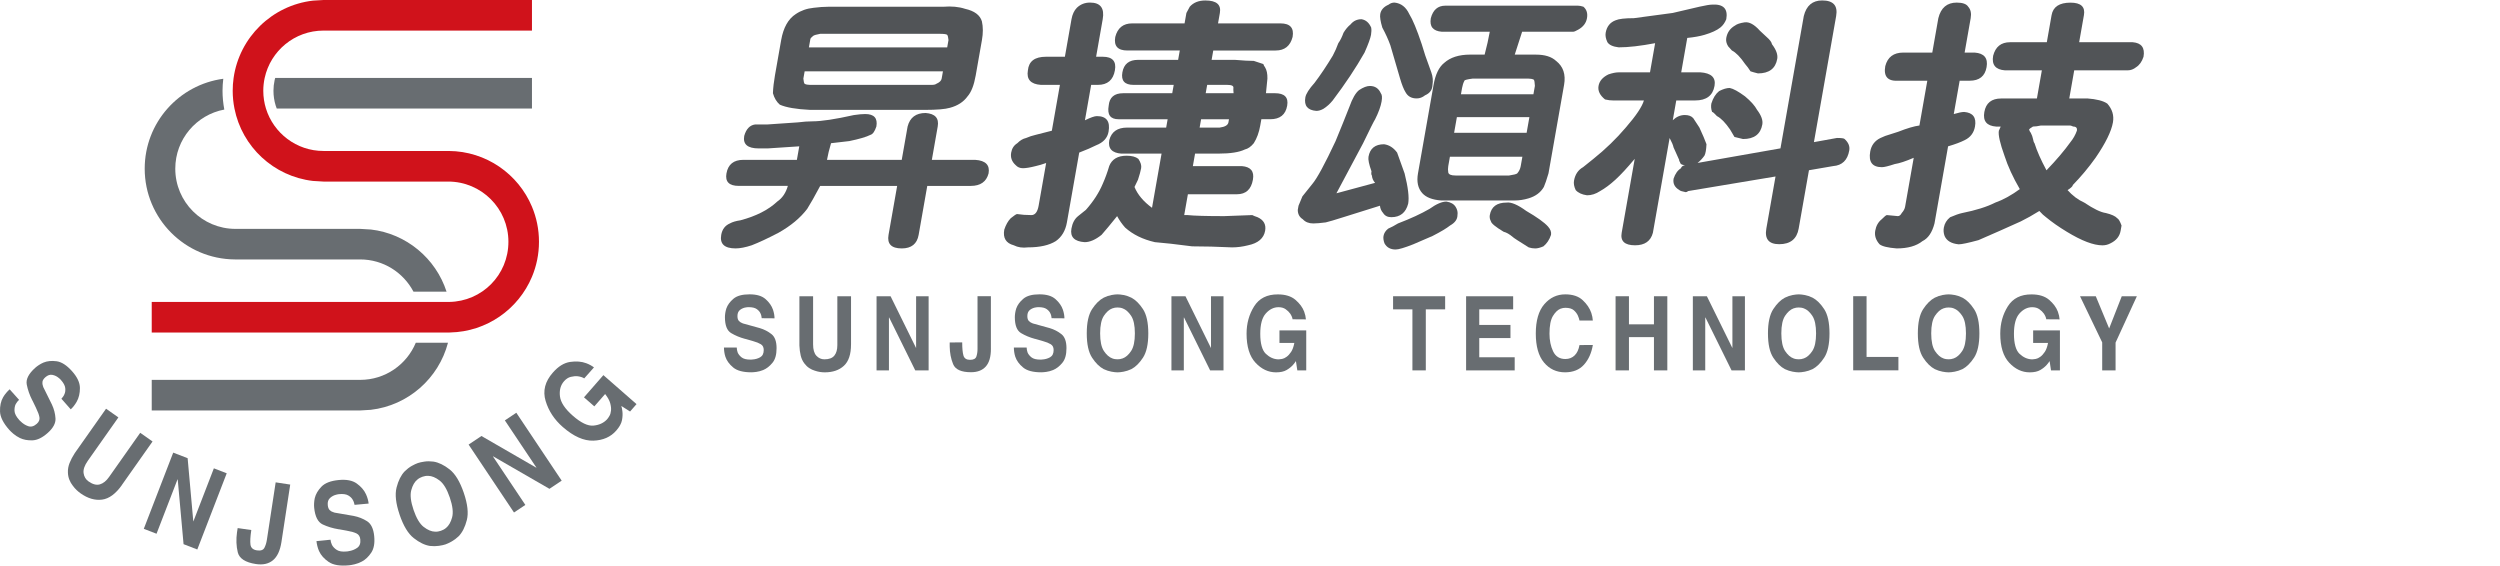<?xml version="1.0" encoding="UTF-8"?>
<svg id="_图层_1" data-name="图层_1" xmlns="http://www.w3.org/2000/svg" xmlns:xlink="http://www.w3.org/1999/xlink" viewBox="0 0 1222.92 276.66">
  <defs>
    <style>
      .cls-1 {
        fill: #686d71;
      }

      .cls-2 {
        fill: url(#linear-gradient-2);
      }

      .cls-3 {
        mask: url(#mask-1);
      }

      .cls-4 {
        mask: url(#mask);
      }

      .cls-5 {
        fill: #d0121b;
      }

      .cls-6 {
        fill: url(#linear-gradient);
        mix-blend-mode: multiply;
      }

      .cls-7 {
        fill: #515457;
      }

      .cls-8 {
        filter: url(#luminosity-noclip);
      }
    </style>
    <filter id="luminosity-noclip" x="352.43" y="198.66" width="870.49" height="10.27" color-interpolation-filters="sRGB" filterUnits="userSpaceOnUse">
      <feFlood flood-color="#fff" result="bg"/>
      <feBlend in="SourceGraphic" in2="bg"/>
    </filter>
    <filter id="luminosity-noclip-2" x="352.43" y="-8330.04" width="870.49" height="32766" color-interpolation-filters="sRGB" filterUnits="userSpaceOnUse">
      <feFlood flood-color="#fff" result="bg"/>
      <feBlend in="SourceGraphic" in2="bg"/>
    </filter>
    <mask id="mask-1" x="352.43" y="-8330.04" width="870.49" height="32766" maskUnits="userSpaceOnUse"/>
    <linearGradient id="linear-gradient" x1="352.43" y1="203.79" x2="1222.92" y2="203.79" gradientUnits="userSpaceOnUse">
      <stop offset="0" stop-color="#fff"/>
      <stop offset=".18" stop-color="#333"/>
      <stop offset=".43" stop-color="#fff"/>
      <stop offset=".51" stop-color="#939393"/>
      <stop offset=".57" stop-color="#4e4e4e"/>
      <stop offset=".59" stop-color="#333"/>
      <stop offset=".61" stop-color="#404040"/>
      <stop offset=".64" stop-color="#636363"/>
      <stop offset=".67" stop-color="#9c9c9c"/>
      <stop offset=".72" stop-color="#eaeaea"/>
      <stop offset=".73" stop-color="#fff"/>
      <stop offset=".86" stop-color="#333"/>
      <stop offset=".92" stop-color="#fff"/>
    </linearGradient>
    <mask id="mask" x="352.43" y="198.66" width="870.49" height="10.27" maskUnits="userSpaceOnUse">
      <g class="cls-8">
        <g class="cls-3">
          <rect class="cls-6" x="352.43" y="198.66" width="870.49" height="10.27"/>
        </g>
      </g>
    </mask>
    <linearGradient id="linear-gradient-2" x1="352.43" y1="203.79" x2="1222.92" y2="203.79" gradientUnits="userSpaceOnUse">
      <stop offset="0" stop-color="#d0121b"/>
      <stop offset=".18" stop-color="#d0121b"/>
      <stop offset=".43" stop-color="#d0121b"/>
      <stop offset=".59" stop-color="#d0121b"/>
      <stop offset=".73" stop-color="#d0121b"/>
      <stop offset=".86" stop-color="#d0121b"/>
      <stop offset=".92" stop-color="#d0121b"/>
    </linearGradient>
  </defs>
  <g>
    <g>
      <path class="cls-5" d="M260.22,101.11c-6.67-15.94-22.38-27.15-40.71-27.26h0s-.26,0-.26,0h-61.01c-13.24,0-24.44-8.74-28.15-20.77-.84-2.74-1.3-5.65-1.3-8.67,0-2.16.24-4.26.68-6.29,2.88-13.24,14.66-23.16,28.77-23.16h101.98V0h-101.98l-5.16.31c-20.03,2.32-36,17.96-38.81,37.84-.29,2.04-.44,4.13-.44,6.26,0,2.97.3,5.88.86,8.69,3.71,18.71,19.18,33.19,38.39,35.41l5.16.31h61.01c16.26,0,29.45,13.18,29.45,29.45s-12.92,29.17-28.95,29.43c-.17,0-.33.01-.5.01H74.22v14.96h145.29c.22,0,.44-.02.65-.03,18.05-.37,33.46-11.49,40.06-27.24,2.21-5.27,3.43-11.06,3.43-17.14s-1.22-11.86-3.43-17.14Z"/>
      <path class="cls-1" d="M176.2,185.82h-101.98v14.96h101.98l5.16-.31c18.31-2.12,33.23-15.38,37.79-32.83h-15.75c-4.42,10.67-14.93,18.18-27.2,18.18Z"/>
      <path class="cls-1" d="M134.34,39.18c-.38,1.73-.57,3.49-.57,5.23,0,2.45.36,4.88,1.08,7.21.15.5.33.98.52,1.46h124.85v-14.96h-125.6c-.09.35-.2.7-.28,1.06Z"/>
      <path class="cls-1" d="M181.36,112.27l-5.16-.31h-61.01c-16.26,0-29.45-13.18-29.45-29.45,0-14.39,10.33-26.36,23.98-28.92-.57-3.04-.87-6.13-.87-9.2,0-1.96.14-3.92.37-5.86-21.7,2.91-38.44,21.48-38.44,43.98,0,24.44,19.74,44.25,44.14,44.4h0s.26,0,.26,0h61.01c11.33,0,21.14,6.41,26.07,15.78h16.18c-5.26-16.26-19.63-28.41-37.09-30.43Z"/>
    </g>
    <g>
      <path class="cls-1" d="M4.72,190.44l4.61,5.15c-.3.27-.6.58-.88.94-.28.35-.53.74-.76,1.15-.46.93-.65,2.05-.59,3.35.07,1.3.82,2.75,2.25,4.35.1.12.21.24.33.37.12.13.24.24.37.33,1.1,1.11,2.34,1.91,3.74,2.39s2.8.09,4.21-1.17c1.08-.96,1.51-2.04,1.29-3.23-.22-1.19-.71-2.55-1.47-4.07-.05-.11-.1-.22-.15-.34-.05-.11-.1-.22-.15-.34l-1.67-3.46c-.05,0-.09-.01-.1-.03-.01-.02,0-.03.02-.06-1.3-2.56-2.19-5.12-2.68-7.67-.49-2.55.9-5.28,4.16-8.2.5-.44,1.08-.89,1.76-1.33.67-.44,1.42-.85,2.24-1.21,1.85-.77,4-.98,6.44-.65,2.44.33,4.96,1.96,7.56,4.87,2.55,2.85,3.83,5.58,3.85,8.19.02,2.6-.52,4.86-1.6,6.77-.43.75-.89,1.44-1.39,2.07-.5.63-1,1.17-1.5,1.62l-4.57-5.19c.19-.23.44-.52.73-.89.29-.37.54-.8.74-1.3.4-.83.54-1.85.41-3.04-.13-1.2-.85-2.54-2.18-4.02-.13-.15-.27-.29-.43-.44-.16-.15-.32-.28-.47-.4-.92-.8-1.97-1.33-3.16-1.57-1.19-.25-2.35.14-3.49,1.15-.86.77-1.33,1.52-1.42,2.25-.09.73,0,1.41.24,2.02.05.22.11.43.2.64.09.21.18.4.29.57l3.88,7.84c1.04,2.22,1.63,4.49,1.77,6.82.14,2.33-1.12,4.7-3.81,7.1-2.6,2.32-5.08,3.53-7.43,3.62-2.36.09-4.41-.29-6.16-1.13-1.25-.61-2.31-1.31-3.21-2.08-.89-.77-1.55-1.39-1.96-1.86C1.64,207.03.1,204.01.01,201.29c-.09-2.72.41-5.05,1.52-6.98.45-.77.96-1.49,1.52-2.14.56-.66,1.1-1.22,1.62-1.69l.04-.04Z"/>
      <path class="cls-1" d="M59.67,237.22c-3.06,4.34-6.31,6.73-9.76,7.18-3.45.45-6.94-.57-10.49-3.07-.64-.45-1.29-.99-1.95-1.61-.66-.62-1.29-1.35-1.9-2.19-.66-.83-1.21-1.78-1.64-2.86-.44-1.08-.67-2.27-.71-3.57-.06-1.54.21-3.08.82-4.63.61-1.54,1.46-3.16,2.55-4.84l15.29-21.7,6.03,4.25-14.94,21.2c-1.62,2.3-2.32,4.32-2.08,6.06.24,1.73,1.04,3.08,2.41,4.05,2.04,1.44,3.89,1.92,5.54,1.45,1.65-.47,3.17-1.69,4.55-3.67l15.2-21.56,6.03,4.25-14.97,21.24Z"/>
      <path class="cls-1" d="M104.62,229.09l6.28,2.43-14.39,37.27-6.72-2.6-2.85-31.64-.11-.04-10.26,26.58-6.23-2.41,14.39-37.27,7.05,2.72,2.77,30.89.05.02,10.02-25.96Z"/>
      <path class="cls-1" d="M137.68,265.1c-.65,4.22-2.03,7.2-4.16,8.96-2.13,1.76-4.91,2.37-8.34,1.85-5.17-.79-8.13-2.71-8.87-5.75-.74-3.04-.86-6.31-.37-9.8.05-.33.1-.67.16-1.02.05-.35.11-.69.16-1.02l6.67.96c-.48,3.15-.62,5.53-.41,7.12.21,1.59,1.26,2.53,3.15,2.82,1.85.28,3.07-.13,3.66-1.24.58-1.11.99-2.42,1.22-3.92l4.3-28.11,7.12,1.09-4.29,28.05Z"/>
      <path class="cls-1" d="M154.79,264.7l6.88-.69c.04.41.12.83.24,1.26.12.44.28.87.48,1.29.48.92,1.27,1.74,2.36,2.45,1.09.71,2.71.96,4.84.75.15-.02.32-.03.5-.05.17-.02.34-.05.49-.1,1.55-.23,2.93-.77,4.14-1.62,1.21-.85,1.72-2.21,1.53-4.1-.14-1.44-.76-2.42-1.86-2.95-1.09-.52-2.48-.93-4.15-1.21-.12-.02-.24-.05-.36-.08-.12-.02-.24-.05-.36-.08l-3.78-.68s-.06.06-.08.06c-.02,0-.03-.02-.03-.05-2.83-.46-5.42-1.25-7.77-2.35-2.35-1.11-3.74-3.84-4.18-8.19-.07-.66-.08-1.4-.04-2.2.04-.8.15-1.65.34-2.52.47-1.95,1.56-3.81,3.27-5.58,1.71-1.77,4.5-2.86,8.39-3.24,3.81-.38,6.77.19,8.88,1.71,2.11,1.52,3.63,3.28,4.53,5.28.35.79.64,1.57.85,2.35.22.78.36,1.5.42,2.17l-6.88.63c-.07-.29-.16-.66-.29-1.12-.12-.45-.33-.91-.61-1.37-.43-.81-1.17-1.52-2.21-2.13-1.04-.6-2.55-.81-4.54-.61-.19.02-.4.05-.61.09-.21.04-.41.09-.6.14-1.19.27-2.23.81-3.13,1.63-.9.82-1.27,1.98-1.12,3.5.11,1.14.44,1.97.98,2.47.54.51,1.13.84,1.78,1,.21.09.42.16.64.22.22.05.43.09.63.1l8.63,1.49c2.4.47,4.59,1.33,6.56,2.59,1.97,1.26,3.14,3.68,3.49,7.26.35,3.47-.14,6.18-1.45,8.14-1.31,1.96-2.83,3.4-4.54,4.31-1.23.64-2.42,1.1-3.57,1.36-1.15.26-2.04.43-2.66.49-4.43.44-7.77-.1-10.02-1.62-2.25-1.53-3.83-3.31-4.74-5.34-.36-.82-.64-1.65-.84-2.49-.2-.84-.34-1.61-.41-2.31v-.06Z"/>
      <path class="cls-1" d="M195.46,251.71c-1.85-5.44-2.34-9.86-1.47-13.25.87-3.39,2.18-6.01,3.95-7.87,1.14-1.13,2.3-2.03,3.48-2.68,1.18-.66,2.18-1.12,2.99-1.4.81-.28,1.89-.51,3.22-.71,1.33-.2,2.8-.2,4.39,0,2.53.4,5.17,1.67,7.92,3.83,2.75,2.16,5.06,5.98,6.93,11.46s2.36,9.92,1.49,13.31c-.87,3.39-2.18,6.01-3.95,7.87-1.15,1.1-2.32,1.97-3.5,2.63-1.18.66-2.18,1.12-2.99,1.4-.81.28-1.89.51-3.22.71-1.33.2-2.79.22-4.38.05-2.53-.39-5.17-1.67-7.92-3.83-2.76-2.16-5.06-5.98-6.93-11.46l-.02-.05ZM202.28,249.39c1.4,4.11,3.07,6.91,5.02,8.4,1.95,1.49,3.8,2.26,5.54,2.29.5.03,1,0,1.48-.09.49-.09.93-.2,1.34-.34.41-.14.83-.32,1.27-.55.44-.23.85-.5,1.23-.83,1.36-1.09,2.36-2.82,3-5.19.64-2.37.26-5.59-1.12-9.67-1.39-4.07-3.05-6.86-5-8.35-1.95-1.49-3.8-2.25-5.54-2.29-.5-.02-1,0-1.48.09-.49.09-.93.2-1.34.34-.41.14-.83.32-1.27.55-.44.23-.85.5-1.23.83-1.36,1.09-2.36,2.82-3,5.19-.64,2.37-.26,5.6,1.12,9.67l-.02-.05Z"/>
      <path class="cls-1" d="M246.96,205.64l5.6-3.74,22.2,33.22-5.99,4-27.52-15.88-.1.06,15.83,23.69-5.55,3.71-22.2-33.22,6.28-4.2,26.86,15.52.05-.03-15.46-23.13Z"/>
      <path class="cls-1" d="M285.68,194.35l9.48-10.85,16.21,14.18-3.16,3.62-4.27-2.72c.1.4.19.79.29,1.19.1.4.17.82.21,1.28.19,1.36.13,2.85-.18,4.47-.31,1.62-1.25,3.33-2.82,5.12-2.72,3.12-6.45,4.75-11.16,4.91-4.72.16-9.72-2.08-15-6.69-4.11-3.59-6.9-7.83-8.38-12.74-1.48-4.9-.29-9.53,3.56-13.88,2.65-3.03,5.46-4.76,8.43-5.2,2.97-.44,5.6-.22,7.9.64.74.28,1.43.6,2.06.94.63.35,1.2.71,1.7,1.1l-4.78,5.39c-.22-.2-.62-.4-1.18-.6-.56-.2-1.19-.35-1.9-.45-1.08-.12-2.24-.02-3.46.28-1.23.3-2.34,1.03-3.34,2.17-1.67,1.91-2.33,4.36-1.98,7.34.35,2.98,2.46,6.15,6.31,9.52,3.97,3.47,7.32,5.07,10.05,4.82,2.74-.25,4.93-1.24,6.58-2.96.05-.06.1-.12.15-.18.05-.06.1-.12.15-.18.26-.29.59-.78.99-1.47.4-.69.65-1.53.74-2.55.12-1.04-.01-2.24-.38-3.6-.37-1.36-1.2-2.87-2.49-4.51l-5.28,6.04-5.07-4.43Z"/>
    </g>
  </g>
  <g>
    <path class="cls-7" d="M390.97,71.58l-15.45,1.02h-4.37c-5.45,0-7.82-2.03-7.1-6.11.95-3.39,2.74-5.27,5.35-5.61h6l14.91-1.02c2.6-.33,5-.51,7.18-.51,4.36,0,11.1-1.03,20.18-3.06,2.25-.33,4.09-.51,5.55-.51,4.37,0,6.19,2.03,5.47,6.11-.79,2.39-1.75,3.75-2.9,4.08-2.01,1.02-5.46,2.03-10.37,3.05-2.61.34-5.57.69-8.9,1.03-.91,3.06-1.57,5.78-1.98,8.15h36.56l2.87-16.31c1.14-4.41,4.08-6.62,8.81-6.62,4.66.34,6.64,2.55,5.92,6.62l-2.87,16.31h21.28c5.02.34,7.19,2.55,6.47,6.63-1.09,4.08-3.99,6.11-8.71,6.11h-21.28l-4.22,23.95c-.78,4.41-3.54,6.63-8.26,6.63-5.1,0-7.24-2.22-6.47-6.63l4.22-23.95h-37.65c-2.72,5.1-4.83,8.84-6.34,11.21-3.33,4.41-8.01,8.32-14.07,11.72-5.21,2.72-9.57,4.75-13.08,6.11-3.1,1.02-5.72,1.53-7.91,1.53-5.45,0-7.79-2.22-7.01-6.63.48-2.72,1.9-4.58,4.26-5.6,1.22-.69,2.94-1.2,5.18-1.53,7.63-2.03,13.63-5.09,17.98-9.17,2.48-1.7,4.2-4.25,5.17-7.65h-24.01c-4.73,0-6.74-2.04-6.02-6.11.78-4.41,3.53-6.63,8.26-6.63h26.19c.42-2.37.81-4.58,1.17-6.63ZM477.28,36.93c-.84,4.76-2.17,8.16-3.98,10.19-1.94,2.72-4.82,4.59-8.63,5.61-2.31.68-6.37,1.02-12.18,1.02h-56.2c-6.85-.33-11.79-1.19-14.83-2.55-1.58-1.35-2.7-3.22-3.37-5.6.11-2.72.44-5.61.98-8.66l3.05-17.33c1.08-6.11,3.46-10.36,7.16-12.74,2.48-1.69,5.39-2.72,8.72-3.06,2.6-.33,5-.51,7.18-.51h56.2c4.05-.33,7.64,0,10.73,1.02,4.55,1.02,7.28,3.05,8.2,6.11.61,2.72.62,5.78.02,9.17l-3.05,17.33ZM393.61,34.89l-.63,3.57c.12,1.36.33,2.21.64,2.55.66.34,1.54.51,2.64.51h59.47c1.09,0,1.84-.17,2.27-.51,1.57-.68,2.45-1.53,2.63-2.55l.63-3.57h-67.66ZM463.34,23.17l.63-3.57c-.13-1.36-.34-2.21-.64-2.55-.3-.33-1.55-.51-3.73-.51h-58.38c-1.89.34-3.04.69-3.45,1.02-.86.68-1.3,1.19-1.36,1.53l-.72,4.08h67.66Z"/>
    <path class="cls-7" d="M518.48,41.52h-9.28c-5.04-.33-7.16-2.72-6.38-7.13.42-4.41,3.35-6.63,8.81-6.63h9.28l3.23-18.35c.42-2.37,1.29-4.24,2.62-5.6,1.75-1.69,3.9-2.55,6.45-2.55,5.09,0,7.16,2.72,6.2,8.15l-3.23,18.35h3.27c4.72,0,6.71,2.22,5.93,6.63-.84,4.76-3.63,7.13-8.35,7.13h-3.27l-3.05,17.32c2.78-1.36,4.72-2.04,5.82-2.04,4.72,0,6.64,2.55,5.74,7.64-.54,3.06-2.57,5.27-6.08,6.63-2,1.02-4.76,2.22-8.27,3.57l-6.02,34.14c-.72,4.08-2.53,7.13-5.44,9.17-3.27,2.04-7.82,3.06-13.64,3.06-2.61.33-4.91,0-6.91-1.02-3.83-1.02-5.38-3.56-4.66-7.64.78-2.38,1.84-4.25,3.17-5.6,1.69-1.36,2.72-2.04,3.09-2.04,2.13.33,4.46.51,7.01.51,1.81,0,3-1.53,3.54-4.59l3.68-20.89c-1.94.69-3.67,1.2-5.19,1.53-2.66.68-4.73,1.02-6.18,1.02s-2.64-.51-3.55-1.52c-1.89-1.7-2.61-3.74-2.19-6.12.36-2.04,1.35-3.57,2.99-4.58,1.33-1.36,2.75-2.21,4.27-2.55,1.57-.68,3.11-1.19,4.63-1.53l8-2.04,3.95-22.42ZM542.57,81.27c1.33-3.39,4.17-5.1,8.54-5.1,2.53,0,4.45.52,5.73,1.53,1.15,1.7,1.61,3.23,1.37,4.58-.24,1.36-.75,3.23-1.53,5.61l-1.72,3.57c1.53,3.74,4.38,7.13,8.57,10.19l4.67-26.5h-19.64c-4.67-.33-6.65-2.55-5.93-6.63,1.08-4.08,3.99-6.11,8.72-6.11h19.1l.72-4.08h-24.01c-4.01,0-5.61-2.2-4.83-6.62.35-4.08,2.72-6.11,7.08-6.11h24.01l.72-4.08h-19.64c-4.37,0-6.19-2.04-5.47-6.12.72-4.08,3.26-6.12,7.63-6.12h19.64l.81-4.58h-25.64c-4.73,0-6.7-2.2-5.92-6.63,1.13-4.41,3.89-6.63,8.26-6.63h25.64c.36-2.04.66-3.73.9-5.09.54-1.02,1.08-2.04,1.64-3.06,1.8-2.04,4.36-3.06,7.63-3.06,5.46,0,7.82,2.04,7.1,6.12-.24,1.36-.54,3.05-.9,5.09h30.55c4.72,0,6.7,2.22,5.93,6.63-1.14,4.42-3.9,6.63-8.26,6.63h-30.55l-.81,4.58h11.46c3.94.34,7,.51,9.19.51,2.06.69,3.61,1.19,4.64,1.53.24.68.52,1.19.82,1.53.85,1.36,1.25,3.23,1.19,5.61l-.71,7.13h4.37c4.72,0,6.73,2.03,6.01,6.11-.78,4.42-3.54,6.62-8.26,6.62h-4.37c-.18,1.03-.36,2.04-.54,3.06-.6,3.4-1.65,6.29-3.16,8.67-1.39,1.7-2.85,2.72-4.36,3.06-2.79,1.36-7.09,2.03-12.91,2.03h-11.46l-1.08,6.12h24c4.31.34,6.11,2.55,5.38,6.63-.84,4.76-3.44,7.13-7.81,7.13h-24l-1.8,10.19h1.64c3.22.34,9.18.51,17.92.51l13.73-.51c.67.34,1.52.68,2.55,1.02,3.03,1.35,4.28,3.57,3.75,6.63-.66,3.73-3.45,6.11-8.35,7.13-2.67.68-5.28,1.02-7.83,1.02-7.21-.34-13.73-.51-19.55-.51-7.82-1.02-13.88-1.71-18.19-2.04-5.95-1.36-10.8-3.75-14.57-7.14-1.52-1.7-2.83-3.57-3.92-5.6-3.27,4.08-5.81,7.13-7.62,9.17-2.97,2.38-5.73,3.57-8.26,3.57-5.04-.34-7.19-2.55-6.47-6.63.48-2.72,1.56-4.76,3.26-6.11l3.81-3.06c3.63-4.08,6.38-8.32,8.25-12.74,1.2-2.72,2.26-5.6,3.16-8.66ZM586.82,62.41h9.82c2.6-.34,4.02-1.19,4.27-2.55l.27-1.53h-13.64l-.72,4.08ZM589.79,45.59h13.64c-.13-1.36-.16-2.21-.09-2.55.18-1.02-.83-1.52-3.01-1.52h-9.82l-.72,4.08Z"/>
    <path class="cls-7" d="M672.63,89.42c-.91-1.02-1.44-2.21-1.55-3.57-.31-.33-.37-1.02-.19-2.04-1.22-3.39-1.71-5.77-1.47-7.13.72-4.08,3.26-6.12,7.63-6.12,2.48.34,4.61,1.7,6.37,4.08.97,2.72,2.2,6.12,3.66,10.19,1.71,6.8,2.3,11.72,1.76,14.78-1.14,4.41-3.9,6.63-8.26,6.63-1.82,0-3.15-.68-4-2.04-.91-1.02-1.44-2.21-1.55-3.57l-17.9,5.61c-4.24,1.35-7.12,2.2-8.63,2.55-2.61.34-4.65.51-6.1.51-2.18,0-3.88-.69-5.1-2.04-1.64-1.02-2.47-2.55-2.47-4.58.06-.34.18-1.02.36-2.04.66-1.69,1.29-3.22,1.9-4.58l4.9-6.12c2.29-2.72,6.07-9.68,11.32-20.89,2.53-6.11,4.79-11.72,6.78-16.81,1.44-4.08,3.02-6.8,4.71-8.16,2.05-1.35,3.81-2.03,5.27-2.03,2.54,0,4.33,1.19,5.38,3.57.6.68.73,2.03.37,4.08-.42,2.38-1.47,5.27-3.16,8.66-.49.69-2.45,4.59-5.89,11.73l-13.04,24.46,18.9-5.1ZM654.66,21.13c.97-1.35,1.81-3.06,2.54-5.1,1.02-1.7,2.17-3.06,3.44-4.08,1.39-1.7,3.18-2.55,5.36-2.55,2.12.34,3.69,1.7,4.74,4.08.18,1.02.15,2.21-.08,3.57-.3,1.7-1.35,4.58-3.16,8.66-4.23,7.48-9.43,15.29-15.59,23.44-1.39,1.7-2.91,3.06-4.53,4.08-1.22.68-2.36,1.02-3.46,1.02-4.3-.33-6.1-2.55-5.38-6.63.3-1.69,1.8-4.08,4.53-7.13,2.84-3.74,5.8-8.16,8.88-13.25,1.08-2.04,1.99-4.08,2.71-6.11ZM697.23,27.25l2.93,8.16c.73,2.04.92,4.08.56,6.12-.06,2.38-1.26,4.08-3.63,5.09-1.27,1.02-2.63,1.53-4.08,1.53-2.55,0-4.38-1.02-5.47-3.05-.86-1.36-1.75-3.57-2.65-6.63l-4.77-16.31c-.98-2.71-2.28-5.6-3.93-8.66-.92-3.06-1.26-5.26-1.02-6.63.36-2.04,1.72-3.57,4.08-4.59.84-.67,1.81-1.02,2.91-1.02,3.22.34,5.61,2.21,7.2,5.6,1.7,2.72,3.74,7.64,6.12,14.78l1.74,5.6ZM712.03,101.14c.85,1.36,1.15,2.72.92,4.08,0,2.04-1.2,3.73-3.63,5.1-1.69,1.35-4.55,3.06-8.54,5.1-3.94,1.69-7.08,3.06-9.45,4.08-4.3,1.7-7.18,2.55-8.63,2.55-2.55,0-4.38-1.02-5.47-3.06-.49-1.36-.64-2.55-.46-3.57.24-1.36,1-2.55,2.27-3.57,1.57-.69,3.18-1.53,4.81-2.55,6.23-2.38,11.38-4.77,15.44-7.13,3.33-2.38,6.08-3.57,8.27-3.57,2.13.34,3.61,1.19,4.47,2.55ZM726.23,26.74c1.08-4.08,1.92-7.81,2.52-11.21h-23.46c-4.3-.34-6.1-2.55-5.38-6.63,1.08-4.08,3.44-6.12,7.08-6.12h64.93c.72,0,1.61.18,2.64.51,1.58,1.36,2.16,3.23,1.74,5.6-.42,2.38-1.84,4.25-4.26,5.6-1.21.68-2,1.02-2.36,1.02h-25.1l-3.62,11.21h10.37c4.37,0,7.64,1.02,9.83,3.06,3.52,2.72,4.83,6.62,3.94,11.72l-7.63,43.31c-.9,3.06-1.66,5.27-2.26,6.63-1.57,2.72-4.08,4.58-7.54,5.6-2.3.69-4.54,1.02-6.72,1.02h-36.01c-4.31-.33-7.37-1.53-9.2-3.57-2.13-2.37-2.83-5.6-2.11-9.68l7.63-43.31c.9-5.1,2.62-8.67,5.16-10.71,3.02-2.72,7.26-4.08,12.72-4.08h7.09ZM709.25,76.68l-.81,4.58c-.18,1.02-.17,2.03,0,3.06.18,1.02,1.37,1.53,3.55,1.53h26.19c2.24-.33,3.57-.67,3.99-1.02.9-1.02,1.48-2.21,1.72-3.57l.81-4.58h-35.47ZM746.78,64.95l1.35-7.64h-35.47l-1.35,7.64h35.47ZM750.1,46.1l.72-4.08c-.07-1.7-.25-2.72-.55-3.06-.67-.33-1.55-.51-2.64-.51h-27.27c-2.61.34-3.94.68-4,1.02-.54,1.02-.94,2.22-1.17,3.57l-.54,3.06h35.47ZM739.98,115.92c-1.59-1.36-3.07-2.21-4.46-2.55-3.95-2.38-6.02-4.08-6.2-5.1-.56-1.02-.73-2.04-.55-3.06.72-4.08,3.44-6.11,8.17-6.11,2.24-.33,5.46,1.02,9.65,4.08,5.27,3.06,8.83,5.6,10.65,7.64,1.21,1.35,1.71,2.72,1.47,4.08-.79,2.38-2.03,4.24-3.72,5.61-1.58.68-2.91,1.02-4,1.02s-2.15-.17-3.19-.51c-4.91-3.06-7.53-4.76-7.82-5.1Z"/>
    <path class="cls-7" d="M825.77,93.49c-.43.34-.83.51-1.18.51-1.77-.33-2.8-.68-3.09-1.02-2.31-1.35-3.25-3.22-2.83-5.6.78-2.37,1.99-4.08,3.63-5.1.12-.67.75-1.19,1.91-1.52-1.46,0-2.28-.51-2.46-1.53-.31-.33-.43-.67-.36-1.02l-2.75-6.12c-.19-1.02-.83-2.54-1.92-4.58l-8.18,46.37c-1.08,4.08-3.99,6.11-8.71,6.11-5.1,0-7.28-2.04-6.56-6.11l6.38-36.18c-3.69,4.42-6.83,7.82-9.43,10.19-2.6,2.38-5.11,4.25-7.53,5.6-2.07,1.36-4.18,2.04-6.36,2.04-2.49-.33-4.34-1.19-5.55-2.55-.8-1.69-1.07-3.22-.83-4.58.54-3.06,2.02-5.27,4.44-6.63,1.69-1.36,3.38-2.72,5.08-4.08,5.93-4.76,11.19-9.85,15.79-15.28,5.02-5.77,7.98-10.19,8.88-13.25h-14.73c-1.46,0-2.89-.17-4.27-.51-2.55-2.04-3.61-4.24-3.19-6.63.42-2.38,2.02-4.24,4.8-5.61,1.94-.67,3.63-1.02,5.09-1.02h15.28l2.51-14.27c-7.15,1.36-13.09,2.04-17.81,2.04-2.86-.33-4.7-1.19-5.55-2.55-.79-1.69-1.07-3.23-.83-4.59.54-3.06,2.17-5.1,4.9-6.11,1.57-.68,4.54-1.02,8.9-1.02,2.6-.33,8.94-1.19,19-2.55l13.09-3.06c3.02-.68,5.09-1.02,6.18-1.02,5.52-.33,7.82,2.04,6.93,7.13-.67,1.7-1.63,3.06-2.9,4.08-1.7,1.36-4.27,2.55-7.73,3.57-2.3.68-5.12,1.19-8.46,1.52l-2.96,16.82h9.28c5.39.34,7.74,2.55,7.02,6.63-.84,4.76-3.99,7.13-9.44,7.13h-9.28l-1.71,9.68c1.75-1.69,3.72-2.55,5.91-2.55,1.82,0,3.19.51,4.1,1.53,1.15,1.71,2.16,3.23,3.01,4.59,1.58,3.39,2.74,6.11,3.47,8.15-.12,2.72-.45,4.58-.99,5.6-.97,1.36-2.08,2.55-3.36,3.57l40.54-7.13,11.41-64.72c1.26-5.1,4.25-7.64,8.99-7.64,5.46,0,7.74,2.55,6.84,7.64l-10.87,61.67,11.27-2.04c2.18,0,3.42.17,3.73.51,1.88,1.71,2.64,3.57,2.28,5.61-.84,4.76-3.47,7.31-7.89,7.64l-11.82,2.03-5.03,28.54c-.9,5.1-4.08,7.64-9.53,7.64-5.1,0-7.19-2.55-6.29-7.64l4.49-25.48-42.72,7.13ZM853.59,47.12c2.85,2.38,4.83,4.59,5.92,6.63,2.06,2.72,2.92,5.1,2.56,7.13-.84,4.76-3.99,7.13-9.44,7.13-1.4-.33-2.8-.67-4.19-1.02-.55-1.02-1.25-2.21-2.1-3.57-2.31-3.39-4.47-5.61-6.47-6.63-1.22-1.35-2.01-2.04-2.37-2.04-.5-1.35-.61-2.71-.37-4.08.83-2.71,2.11-4.75,3.8-6.11,2-1.02,3.72-1.53,5.18-1.53,1.75.34,4.24,1.71,7.46,4.08ZM853.42,10.94c2.24-.33,4.73,1.02,7.46,4.08l3.28,3.06c1.58,1.36,2.46,2.55,2.64,3.57,2.06,2.72,2.92,5.1,2.57,7.13-.84,4.77-3.99,7.13-9.44,7.13-1.4-.33-2.61-.68-3.64-1.02-.85-1.35-1.73-2.55-2.64-3.57-2.32-3.39-4.47-5.61-6.47-6.63-.92-1.02-1.53-1.69-1.83-2.04-.85-1.36-1.16-2.72-.92-4.08.48-2.71,1.93-4.75,4.36-6.11.84-.67,2.39-1.19,4.63-1.53Z"/>
    <path class="cls-7" d="M942.78,39.48h-14.19c-5.16.34-7.28-2.04-6.38-7.13,1.14-4.41,4.08-6.63,8.81-6.63h14.19l2.96-16.81c1.25-5.1,4.25-7.64,8.99-7.64,2.91,0,4.79.69,5.64,2.04,1.21,1.36,1.61,3.23,1.19,5.6l-2.96,16.81h4.91c4.66.34,6.61,2.72,5.83,7.13-.78,4.42-3.54,6.63-8.26,6.63h-4.91l-2.88,16.31c2.3-.68,4-1.03,5.09-1.03,4.3.35,6.07,2.72,5.29,7.13-.54,3.06-2.21,5.27-4.98,6.63-2.01,1.03-4.73,2.04-8.18,3.06l-6.65,37.71c-1.14,4.41-3.11,7.3-5.89,8.66-2.97,2.38-7.18,3.57-12.63,3.57-4.3-.34-7.1-1.02-8.37-2.04-1.82-2.04-2.52-4.25-2.1-6.62.42-2.38,1.47-4.26,3.17-5.61,1.33-1.36,2.17-2.04,2.54-2.04l5.37.51c.72,0,1.36-.51,1.9-1.53.91-1.02,1.45-2.03,1.63-3.05l4.22-23.95c-3.94,1.7-7.03,2.72-9.27,3.06-3.1,1.02-5.18,1.53-6.27,1.53-4.73,0-6.64-2.55-5.74-7.64.54-3.06,2.2-5.27,4.99-6.63l2.36-1.02,6.36-2.04c4.3-1.69,7.75-2.72,10.36-3.06l3.86-21.91ZM1020.91,48.14c4.66.34,7.97,1.19,9.92,2.55,2.42,2.72,3.34,5.78,2.75,9.18-.78,4.42-3.62,10.19-8.51,17.33-3.39,4.76-7.08,9.17-11.06,13.25-.12.68-1,1.53-2.63,2.55,2.43,2.72,5.16,4.76,8.2,6.12,4.55,3.06,8.07,4.75,10.56,5.09,2.79.68,4.64,1.53,5.55,2.55.67.33,1.37,1.53,2.1,3.57-.12.68-.27,1.53-.45,2.55-.48,2.71-2.12,4.75-4.9,6.11-1.21.67-2.55,1.02-3.99,1.02-4.36,0-10.16-2.21-17.39-6.62-3.94-2.38-7.34-4.77-10.2-7.13-.97-.68-2.07-1.71-3.28-3.06-3.27,2.04-6.3,3.74-9.08,5.1-6.73,3.05-13.63,6.11-20.71,9.17-4.97,1.35-8.19,2.04-9.64,2.04-3.58-.34-5.89-1.7-6.92-4.08-.5-1.36-.61-2.72-.37-4.08.36-2.03,1.39-3.74,3.08-5.09,2.36-1.02,4.3-1.71,5.82-2.04,6.79-1.36,12.18-3.05,16.18-5.09,3.87-1.36,7.9-3.57,12.08-6.63-3.35-5.77-5.85-11.21-7.49-16.31-2.2-6.11-3.12-10.18-2.76-12.23l.91-2.04h-2.18c-4.67-.33-6.61-2.71-5.83-7.13.78-4.41,3.53-6.62,8.26-6.62h17.46l2.42-13.76h-18c-4.67-.33-6.61-2.72-5.83-7.14,1.14-4.41,3.9-6.62,8.26-6.62h18l2.33-13.25c.72-4.08,3.8-6.11,9.26-6.11,5.09,0,7.28,2.04,6.56,6.11l-2.33,13.25h26.19c4.3.34,6.06,2.72,5.29,7.13-.78,2.38-2,4.08-3.62,5.09-1.28,1.02-2.64,1.53-4.09,1.53h-26.19l-2.42,13.76h8.73ZM998.38,61.39c-1.52.34-2.82.51-3.91.51-1.21.69-1.85,1.2-1.9,1.53.23.68.51,1.19.82,1.53.55,1.03.91,2.04,1.1,3.06.17,1.02.42,1.71.73,2.04,1.16,3.74,3.11,8.15,5.85,13.24,4.9-5.09,8.79-9.68,11.7-13.75,1.39-1.7,2.44-3.57,3.17-5.61.24-1.35-.37-2.04-1.83-2.04-.67-.33-1.19-.51-1.55-.51h-14.18Z"/>
  </g>
  <path class="cls-1" d="M354.13,170.01h6.27c0,.37.04.76.11,1.16.07.4.18.81.32,1.21.35.87.99,1.68,1.91,2.42.92.74,2.36,1.11,4.31,1.11h.45c.16,0,.31-.02.45-.05,1.42-.07,2.71-.43,3.88-1.08,1.17-.66,1.76-1.84,1.76-3.56,0-1.31-.47-2.26-1.41-2.83-.94-.57-2.15-1.06-3.64-1.47-.11-.03-.21-.07-.32-.1-.11-.03-.21-.07-.32-.1l-3.35-.96s-.06.05-.08.05c-.02,0-.03-.02-.03-.05-2.52-.68-4.78-1.62-6.8-2.83-2.02-1.21-3.03-3.81-3.03-7.78,0-.61.05-1.27.16-2,.11-.72.28-1.47.53-2.25.6-1.72,1.75-3.3,3.46-4.75,1.7-1.45,4.32-2.17,7.87-2.17s6.1.78,7.87,2.35c1.77,1.57,2.98,3.29,3.62,5.18.25.74.43,1.47.56,2.2.12.72.19,1.39.19,2l-6.27-.05c-.04-.27-.09-.61-.16-1.04-.07-.42-.21-.85-.43-1.29-.32-.77-.92-1.48-1.81-2.12-.89-.64-2.23-.96-4.04-.96-.18,0-.36,0-.56.02-.2.02-.38.04-.56.08-1.1.13-2.09.53-2.98,1.19-.89.66-1.33,1.68-1.33,3.06,0,1.04.22,1.82.66,2.32.44.5.95.86,1.51,1.06.18.1.37.19.56.25.2.07.38.12.56.15l7.66,2.12c2.13.64,4.02,1.62,5.69,2.93,1.67,1.31,2.5,3.6,2.5,6.87s-.68,5.58-2.05,7.22c-1.36,1.65-2.86,2.81-4.49,3.49-1.17.47-2.29.77-3.35.91-1.06.14-1.88.2-2.45.2-4.04,0-7.01-.79-8.9-2.38-1.9-1.58-3.16-3.33-3.8-5.25-.25-.78-.43-1.55-.53-2.32-.11-.78-.16-1.48-.16-2.12v-.05Z"/>
  <path class="cls-1" d="M416.29,168.5c0,4.82-1.16,8.29-3.48,10.43-2.32,2.14-5.45,3.21-9.38,3.21-.71,0-1.47-.06-2.29-.18-.81-.12-1.67-.33-2.55-.63-.92-.27-1.83-.69-2.71-1.26-.89-.57-1.68-1.33-2.39-2.27-.85-1.11-1.45-2.4-1.81-3.87-.35-1.46-.57-3.11-.64-4.93v-24.09h6.7v23.54c0,2.56.54,4.42,1.62,5.58,1.08,1.16,2.38,1.74,3.91,1.74,2.27,0,3.89-.6,4.87-1.82.98-1.21,1.46-2.91,1.46-5.1v-23.94h6.7v23.59Z"/>
  <path class="cls-1" d="M448.14,144.91h6.11v36.27h-6.54l-12.76-25.86h-.11v25.86h-6.06v-36.27h6.86l12.44,25.26h.05v-25.26Z"/>
  <path class="cls-1" d="M484.72,170.67c0,3.87-.83,6.74-2.5,8.61-1.67,1.87-4.08,2.8-7.23,2.8-4.75,0-7.67-1.31-8.75-3.94-1.08-2.63-1.64-5.54-1.68-8.74v-1.87l6.12-.05c0,2.9.2,5.04.61,6.44.41,1.4,1.48,2.1,3.21,2.1s2.74-.54,3.11-1.62c.37-1.08.56-2.3.56-3.69v-25.81h6.54v25.76Z"/>
  <path class="cls-1" d="M495.94,170.01h6.27c0,.37.04.76.11,1.16.07.4.18.81.32,1.21.35.87.99,1.68,1.91,2.42.92.74,2.36,1.11,4.31,1.11h.45c.16,0,.31-.02.45-.05,1.42-.07,2.71-.43,3.88-1.08,1.17-.66,1.76-1.84,1.76-3.56,0-1.31-.47-2.26-1.41-2.83-.94-.57-2.15-1.06-3.64-1.47-.11-.03-.21-.07-.32-.1-.11-.03-.21-.07-.32-.1l-3.35-.96s-.06.05-.08.05c-.02,0-.03-.02-.03-.05-2.52-.68-4.78-1.62-6.8-2.83-2.02-1.21-3.03-3.81-3.03-7.78,0-.61.05-1.27.16-2,.11-.72.28-1.47.53-2.25.6-1.72,1.75-3.3,3.46-4.75,1.7-1.45,4.32-2.17,7.87-2.17s6.1.78,7.87,2.35c1.77,1.57,2.98,3.29,3.62,5.18.25.74.43,1.47.56,2.2.12.72.19,1.39.19,2l-6.27-.05c-.04-.27-.09-.61-.16-1.04-.07-.42-.21-.85-.43-1.29-.32-.77-.92-1.48-1.81-2.12-.89-.64-2.23-.96-4.04-.96-.18,0-.36,0-.56.02-.2.02-.38.04-.56.08-1.1.13-2.09.53-2.98,1.19-.89.66-1.33,1.68-1.33,3.06,0,1.04.22,1.82.66,2.32.44.5.95.86,1.51,1.06.18.1.36.19.56.25.2.07.38.12.56.15l7.66,2.12c2.13.64,4.02,1.62,5.69,2.93,1.67,1.31,2.5,3.6,2.5,6.87s-.68,5.58-2.05,7.22c-1.36,1.65-2.86,2.81-4.49,3.49-1.17.47-2.29.77-3.35.91-1.06.14-1.88.2-2.45.2-4.04,0-7.01-.79-8.9-2.38-1.9-1.58-3.16-3.33-3.8-5.25-.25-.78-.42-1.55-.53-2.32-.11-.78-.16-1.48-.16-2.12v-.05Z"/>
  <path class="cls-1" d="M531.61,163.04c0-5.22.87-9.16,2.6-11.82,1.74-2.66,3.63-4.53,5.69-5.61,1.31-.64,2.57-1.07,3.78-1.29,1.2-.22,2.2-.33,2.98-.33s1.77.11,2.98.33c1.2.22,2.46.65,3.78,1.29,2.05,1.08,3.95,2.95,5.69,5.61,1.74,2.66,2.6,6.62,2.6,11.87s-.87,9.21-2.6,11.87c-1.74,2.66-3.63,4.53-5.69,5.61-1.31.6-2.57,1.02-3.78,1.24-1.21.22-2.2.33-2.98.33s-1.77-.11-2.98-.33c-1.21-.22-2.47-.63-3.78-1.24-2.06-1.08-3.95-2.95-5.69-5.61-1.74-2.66-2.6-6.62-2.6-11.87v-.05ZM538.15,163.04c0,3.94.62,6.84,1.86,8.69,1.24,1.85,2.6,3.05,4.09,3.58.42.17.86.29,1.3.35.44.07.86.1,1.25.1s.8-.03,1.25-.1c.44-.07.88-.19,1.3-.35,1.49-.54,2.85-1.73,4.09-3.58,1.24-1.85,1.86-4.73,1.86-8.64s-.62-6.79-1.86-8.64c-1.24-1.85-2.6-3.05-4.09-3.59-.43-.17-.86-.28-1.3-.35-.44-.07-.86-.1-1.25-.1s-.81.04-1.25.1c-.44.07-.88.19-1.3.35-1.49.54-2.85,1.74-4.09,3.59-1.24,1.85-1.86,4.73-1.86,8.64v-.05Z"/>
  <path class="cls-1" d="M592.39,144.91h6.11v36.27h-6.54l-12.76-25.86h-.11v25.86h-6.06v-36.27h6.86l12.44,25.26h.05v-25.26Z"/>
  <path class="cls-1" d="M625.89,161.63h13.08v19.55h-4.36l-.69-4.55c-.21.31-.42.61-.64.91s-.46.61-.74.91c-.82.94-1.87,1.79-3.17,2.55-1.29.76-3.02,1.14-5.18,1.14-3.76,0-7.1-1.57-10.02-4.7-2.93-3.13-4.39-7.88-4.39-14.24,0-4.95,1.23-9.4,3.69-13.33,2.47-3.94,6.34-5.89,11.62-5.86,3.65,0,6.51.88,8.59,2.65,2.07,1.77,3.5,3.7,4.28,5.78.25.68.44,1.33.58,1.97.14.64.23,1.25.27,1.82l-6.54-.05c0-.27-.1-.66-.29-1.16-.2-.51-.47-1.03-.83-1.57-.57-.81-1.32-1.54-2.26-2.2-.94-.66-2.1-.98-3.48-.98-2.3,0-4.37,1.01-6.19,3.03-1.83,2.02-2.74,5.36-2.74,10s.9,8.03,2.71,9.75c1.81,1.72,3.79,2.63,5.95,2.73h.42c.35,0,.89-.07,1.59-.2.71-.14,1.44-.47,2.18-1.02.78-.54,1.52-1.35,2.23-2.41.71-1.07,1.24-2.53,1.59-4.4h-7.28v-6.11Z"/>
  <path class="cls-1" d="M697.45,181.18h-6.54v-29.85h-9.46v-6.42h25.47v6.42h-9.46v29.85Z"/>
  <path class="cls-1" d="M740.2,151.32h-16.59v7.63h15.26v6.42h-15.26v9.4h17.33v6.42h-23.77v-36.27h23.02v6.42Z"/>
  <path class="cls-1" d="M779.17,156.78h-6.54c-.07-.3-.17-.67-.29-1.11-.13-.44-.29-.87-.5-1.31-.43-.94-1.09-1.81-1.99-2.6-.9-.79-2.28-1.19-4.12-1.19-.35,0-.74.04-1.14.1-.41.07-.82.19-1.25.35-1.35.54-2.58,1.73-3.7,3.56-1.12,1.84-1.68,4.72-1.68,8.66,0,3.27.59,6.15,1.78,8.64,1.19,2.49,3.18,3.74,5.98,3.74,1.81,0,3.31-.58,4.52-1.74,1.2-1.16,2-2.85,2.39-5.08l6.54-.05c-.67,3.97-2.13,7.2-4.36,9.67-2.23,2.47-5.32,3.71-9.25,3.71-4.18,0-7.61-1.6-10.29-4.8-2.68-3.2-4.01-7.93-4.01-14.2s1.39-11.1,4.17-14.32c2.78-3.21,6.19-4.82,10.23-4.82,3.65,0,6.5.94,8.53,2.83,2.04,1.89,3.45,3.97,4.23,6.26.21.64.38,1.27.5,1.9.13.62.2,1.24.24,1.84v-.05Z"/>
  <path class="cls-1" d="M796.83,164.91v16.27h-6.54v-36.27h6.54v13.74h12.23v-13.74h6.54v36.27h-6.54v-16.27h-12.23Z"/>
  <path class="cls-1" d="M847.45,144.91h6.11v36.27h-6.54l-12.76-25.86h-.11v25.86h-6.06v-36.27h6.86l12.44,25.26h.05v-25.26Z"/>
  <path class="cls-1" d="M864.83,163.04c0-5.22.87-9.16,2.6-11.82,1.74-2.66,3.63-4.53,5.69-5.61,1.31-.64,2.57-1.07,3.78-1.29,1.2-.22,2.2-.33,2.98-.33s1.77.11,2.98.33c1.2.22,2.46.65,3.78,1.29,2.05,1.08,3.95,2.95,5.69,5.61,1.74,2.66,2.6,6.62,2.6,11.87s-.87,9.21-2.6,11.87c-1.74,2.66-3.63,4.53-5.69,5.61-1.31.6-2.57,1.02-3.78,1.24-1.21.22-2.2.33-2.98.33s-1.77-.11-2.98-.33c-1.21-.22-2.47-.63-3.78-1.24-2.06-1.08-3.95-2.95-5.69-5.61-1.74-2.66-2.6-6.62-2.6-11.87v-.05ZM871.37,163.04c0,3.94.62,6.84,1.86,8.69,1.24,1.85,2.6,3.05,4.09,3.58.42.17.86.29,1.3.35.44.07.86.1,1.25.1s.8-.03,1.25-.1c.44-.07.88-.19,1.3-.35,1.49-.54,2.85-1.73,4.09-3.58,1.24-1.85,1.86-4.73,1.86-8.64s-.62-6.79-1.86-8.64c-1.24-1.85-2.6-3.05-4.09-3.59-.43-.17-.86-.28-1.3-.35s-.86-.1-1.25-.1-.81.04-1.25.1c-.44.07-.88.19-1.3.35-1.49.54-2.85,1.74-4.09,3.59-1.24,1.85-1.86,4.73-1.86,8.64v-.05Z"/>
  <path class="cls-1" d="M913.06,174.61h15.58v6.56h-22.12v-36.27h6.54v29.7Z"/>
  <path class="cls-1" d="M938.15,163.04c0-5.22.87-9.16,2.6-11.82,1.74-2.66,3.63-4.53,5.69-5.61,1.31-.64,2.57-1.07,3.78-1.29,1.2-.22,2.2-.33,2.98-.33s1.77.11,2.98.33c1.2.22,2.46.65,3.78,1.29,2.05,1.08,3.95,2.95,5.69,5.61,1.74,2.66,2.6,6.62,2.6,11.87s-.87,9.21-2.6,11.87c-1.74,2.66-3.63,4.53-5.69,5.61-1.31.6-2.57,1.02-3.78,1.24-1.21.22-2.2.33-2.98.33s-1.77-.11-2.98-.33c-1.21-.22-2.47-.63-3.78-1.24-2.06-1.08-3.95-2.95-5.69-5.61-1.74-2.66-2.6-6.62-2.6-11.87v-.05ZM944.69,163.04c0,3.94.62,6.84,1.86,8.69,1.24,1.85,2.6,3.05,4.09,3.58.43.17.86.29,1.3.35.44.07.86.1,1.25.1s.8-.03,1.25-.1c.44-.07.88-.19,1.3-.35,1.49-.54,2.85-1.73,4.09-3.58,1.24-1.85,1.86-4.73,1.86-8.64s-.62-6.79-1.86-8.64c-1.24-1.85-2.6-3.05-4.09-3.59-.42-.17-.86-.28-1.3-.35-.44-.07-.86-.1-1.25-.1s-.81.04-1.25.1c-.44.07-.88.19-1.3.35-1.49.54-2.85,1.74-4.09,3.59-1.24,1.85-1.86,4.73-1.86,8.64v-.05Z"/>
  <path class="cls-1" d="M994.57,161.63h13.08v19.55h-4.36l-.69-4.55c-.21.31-.43.61-.64.91-.21.3-.46.61-.74.91-.82.94-1.87,1.79-3.17,2.55-1.29.76-3.02,1.14-5.18,1.14-3.76,0-7.1-1.57-10.02-4.7-2.93-3.13-4.39-7.88-4.39-14.24,0-4.95,1.23-9.4,3.69-13.33,2.47-3.94,6.34-5.89,11.62-5.86,3.65,0,6.51.88,8.59,2.65,2.07,1.77,3.5,3.7,4.28,5.78.25.68.44,1.33.58,1.97.14.64.23,1.25.27,1.82l-6.54-.05c0-.27-.1-.66-.29-1.16-.2-.51-.47-1.03-.83-1.57-.57-.81-1.32-1.54-2.26-2.2-.94-.66-2.1-.98-3.48-.98-2.3,0-4.37,1.01-6.19,3.03-1.83,2.02-2.74,5.36-2.74,10s.9,8.03,2.71,9.75c1.81,1.72,3.79,2.63,5.95,2.73h.42c.35,0,.89-.07,1.59-.2.71-.14,1.44-.47,2.18-1.02.78-.54,1.52-1.35,2.23-2.41.71-1.07,1.24-2.53,1.59-4.4h-7.28v-6.11Z"/>
  <path class="cls-1" d="M1034.87,181.18h-6.54v-13.69l-10.85-22.58h7.71l6.54,15.76,6.17-15.76h7.39l-10.42,22.68v13.59Z"/>
  <g class="cls-4">
    <rect class="cls-2" x="352.43" y="198.66" width="870.49" height="10.27"/>
  </g>
</svg>